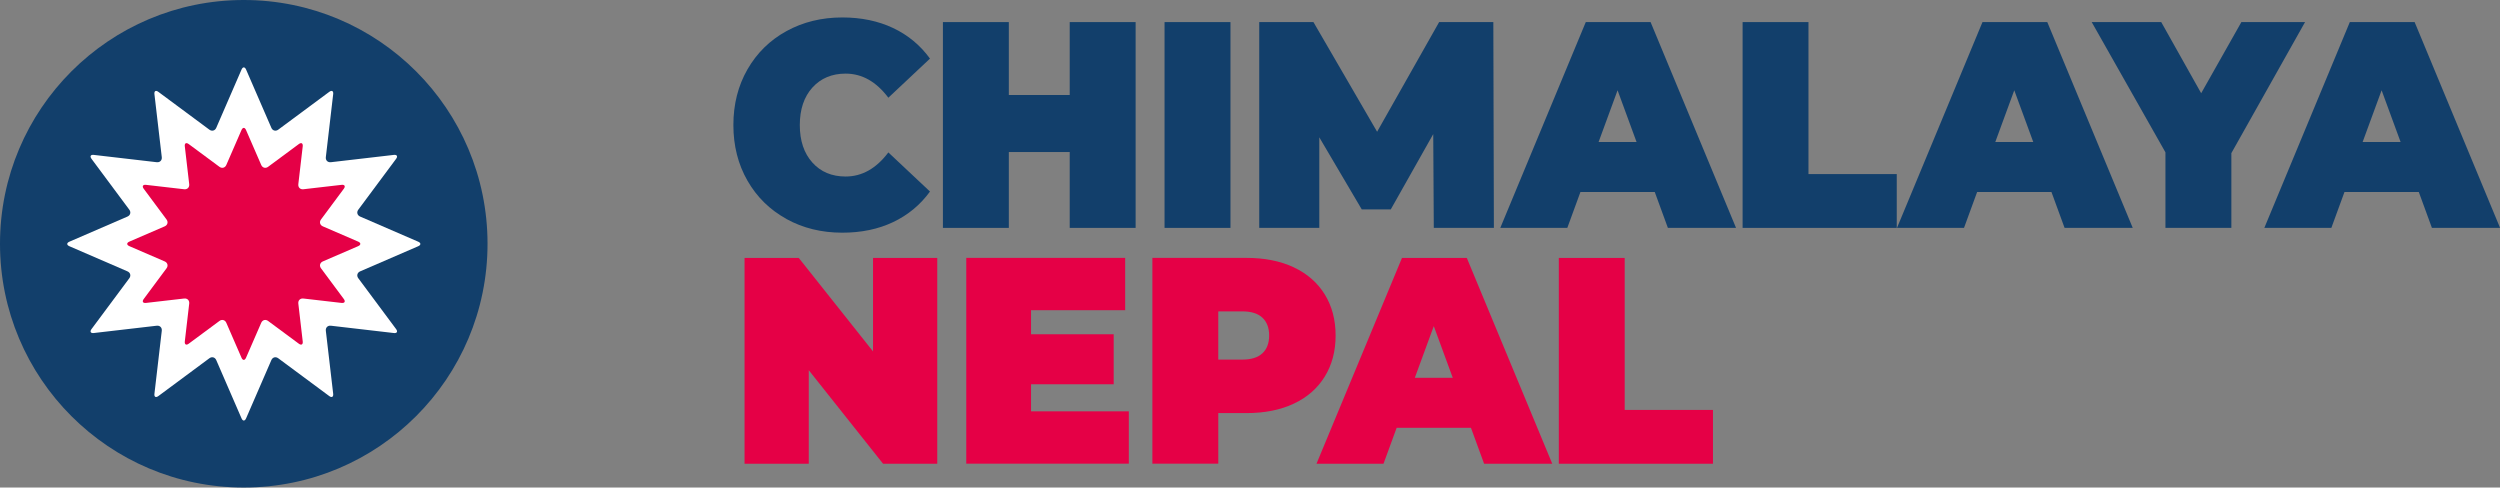 <?xml version="1.0" encoding="UTF-8"?>
<svg id="Layer_1" data-name="Layer 1" xmlns="http://www.w3.org/2000/svg" viewBox="0 0 636.06 124.04">
  <rect x="0" y="0" width="636.06" height="124.04" fill="#808080" stroke="none"/>
  <defs>
    <style>
      .cls-1 {
        fill: #123f6b;
      }

      .cls-1, .cls-2, .cls-3 {
        stroke-width: 0px;
      }

      .cls-2 {
        fill: #e50046;
      }

      .cls-3 {
        fill: #fff;
      }
    </style>
  </defs>
  <g>
    <path class="cls-1" d="m62.02,124.04c34.25,0,62.02-27.77,62.02-62.02S96.27,0,62.02,0,0,27.77,0,62.02s27.77,62.02,62.02,62.02"/>
    <path class="cls-3" d="m62.61,106.44c-.32.74-.84.74-1.16,0l-6.43-14.82c-.32-.74-1.11-.95-1.75-.47l-12.98,9.62c-.65.48-1.1.22-1-.58l1.87-16.04c.09-.8-.48-1.37-1.28-1.28l-16.02,1.86c-.8.09-1.06-.36-.58-1l9.62-12.94c.48-.64.27-1.43-.47-1.75l-14.77-6.39c-.74-.32-.74-.84,0-1.16l14.77-6.39c.74-.32.95-1.11.47-1.75l-9.62-12.94c-.48-.65-.22-1.1.58-1l16.02,1.86c.8.09,1.37-.48,1.28-1.28l-1.87-16.04c-.09-.8.36-1.06,1-.58l12.98,9.62c.65.48,1.43.27,1.75-.47l6.43-14.82c.32-.74.84-.74,1.16,0l6.43,14.82c.32.74,1.11.95,1.75.47l12.98-9.62c.65-.48,1.1-.22,1,.58l-1.87,16.04c-.09.8.48,1.37,1.28,1.28l16.02-1.86c.8-.09,1.06.36.58,1l-9.62,12.94c-.48.64-.27,1.43.47,1.75l14.77,6.39c.74.32.74.84,0,1.16l-14.77,6.39c-.74.32-.95,1.11-.47,1.75l9.62,12.94c.48.64.22,1.1-.58,1l-16.02-1.86c-.8-.09-1.37.48-1.28,1.28l1.87,16.04c.09.8-.36,1.06-1,.58l-12.98-9.62c-.65-.48-1.43-.27-1.75.47l-6.43,14.82Z"/>
    <path class="cls-2" d="m55.83,81.66c.65-.48,1.43-.27,1.75.47l3.86,8.88c.32.74.84.74,1.16,0l3.86-8.88c.32-.74,1.11-.95,1.75-.47l7.81,5.78c.64.48,1.1.22,1-.58l-1.12-9.63c-.09-.8.48-1.37,1.28-1.28l9.71,1.12c.8.09,1.06-.36.58-1l-5.8-7.81c-.48-.64-.27-1.43.47-1.75l8.98-3.88c.74-.32.74-.84,0-1.16l-8.98-3.88c-.74-.32-.95-1.11-.47-1.75l5.8-7.81c.48-.64.22-1.1-.58-1l-9.71,1.12c-.8.09-1.37-.48-1.28-1.28l1.12-9.63c.09-.8-.36-1.06-1-.58l-7.81,5.78c-.64.48-1.43.27-1.75-.47l-3.86-8.88c-.32-.74-.84-.74-1.16,0l-3.86,8.88c-.32.74-1.11.95-1.75.47l-7.81-5.78c-.65-.48-1.1-.22-1,.58l1.12,9.63c.09.8-.48,1.37-1.28,1.28l-9.71-1.12c-.8-.09-1.06.36-.58,1l5.8,7.81c.48.65.27,1.43-.47,1.75l-8.98,3.88c-.74.32-.74.84,0,1.16l8.98,3.88c.74.32.95,1.11.47,1.75l-5.8,7.81c-.48.64-.22,1.1.58,1l9.71-1.12c.8-.09,1.37.48,1.28,1.28l-1.12,9.63c-.09.8.36,1.06,1,.58l7.81-5.78Z"/>
  </g>
  <path class="cls-1" d="m200.09,55.7c-4.22-2.32-7.52-5.56-9.91-9.72-2.39-4.16-3.59-8.89-3.59-14.17s1.2-10.01,3.59-14.17c2.39-4.16,5.7-7.41,9.91-9.72,4.22-2.32,8.95-3.48,14.21-3.48,4.83,0,9.14.9,12.93,2.69,3.79,1.79,6.92,4.39,9.38,7.78l-10.59,9.95c-3.08-4.09-6.7-6.13-10.87-6.13-3.51,0-6.32,1.19-8.46,3.55-2.13,2.37-3.2,5.55-3.2,9.54s1.07,7.17,3.2,9.54c2.13,2.37,4.95,3.55,8.46,3.55,4.17,0,7.79-2.04,10.87-6.13l10.59,9.95c-2.46,3.39-5.59,5.98-9.38,7.78-3.79,1.8-8.1,2.69-12.93,2.69-5.26,0-10-1.16-14.21-3.48Z"/>
  <path class="cls-1" d="m288.93,5.62v52.36h-16.77v-19.3h-15.49v19.3h-16.77V5.62h16.77v18.55h15.49V5.62h16.77Z"/>
  <path class="cls-1" d="m296.29,5.62h16.77v52.36h-16.77V5.62Z"/>
  <path class="cls-1" d="m364.79,57.98l-.14-23.86-10.8,19.15h-7.39l-10.8-18.33v23.04h-15.28V5.62h13.79l16.2,27.9,15.78-27.9h13.79l.14,52.36h-15.28Z"/>
  <path class="cls-1" d="m421,48.85h-18.9l-3.34,9.13h-17.05l21.75-52.36h16.49l21.74,52.36h-17.34l-3.34-9.13Zm-4.62-12.72l-4.83-13.16-4.83,13.16h9.66Z"/>
  <path class="cls-1" d="m443.35,5.62h16.77v38.67h22.46v13.69h-39.22V5.62Z"/>
  <path class="cls-1" d="m521.93,48.85h-18.9l-3.34,9.13h-17.05l21.75-52.36h16.49l21.74,52.36h-17.34l-3.34-9.13Zm-4.62-12.72l-4.83-13.16-4.83,13.16h9.66Z"/>
  <path class="cls-1" d="m567.71,38.98v19h-16.77v-19.22l-18.76-33.14h17.69l10.16,18.1,10.23-18.1h16.2l-18.76,33.36Z"/>
  <path class="cls-1" d="m615.39,48.85h-18.9l-3.34,9.13h-17.05l21.75-52.36h16.49l21.74,52.36h-17.34l-3.34-9.13Zm-4.62-12.72l-4.83-13.16-4.83,13.16h9.66Z"/>
  <path class="cls-2" d="m238.46,65.62v52.36h-13.79l-18.9-23.79v23.79h-16.34v-52.36h13.79l18.9,23.79v-23.79h16.34Z"/>
  <path class="cls-2" d="m287.2,104.66v13.31h-41.36v-52.36h40.43v13.31h-23.95v6.13h21.03v12.72h-21.03v6.88h24.87Z"/>
  <path class="cls-2" d="m329.15,68.01c3.41,1.6,6.04,3.89,7.89,6.88,1.85,2.99,2.77,6.48,2.77,10.47s-.92,7.48-2.77,10.47-4.48,5.29-7.89,6.88c-3.41,1.6-7.42,2.39-12.01,2.39h-7.18v12.87h-16.77v-52.36h23.95c4.59,0,8.6.8,12.01,2.39Zm-7.96,21.88c1.14-1.07,1.71-2.58,1.71-4.53s-.57-3.45-1.71-4.53c-1.14-1.07-2.84-1.61-5.12-1.61h-6.11v12.27h6.11c2.27,0,3.98-.54,5.12-1.61Z"/>
  <path class="cls-2" d="m374.24,108.85h-18.9l-3.34,9.13h-17.05l21.75-52.36h16.49l21.74,52.36h-17.34l-3.34-9.13Zm-4.62-12.72l-4.83-13.16-4.83,13.16h9.66Z"/>
  <path class="cls-2" d="m396.59,65.62h16.77v38.67h22.46v13.69h-39.22v-52.36Z"/>
</svg>